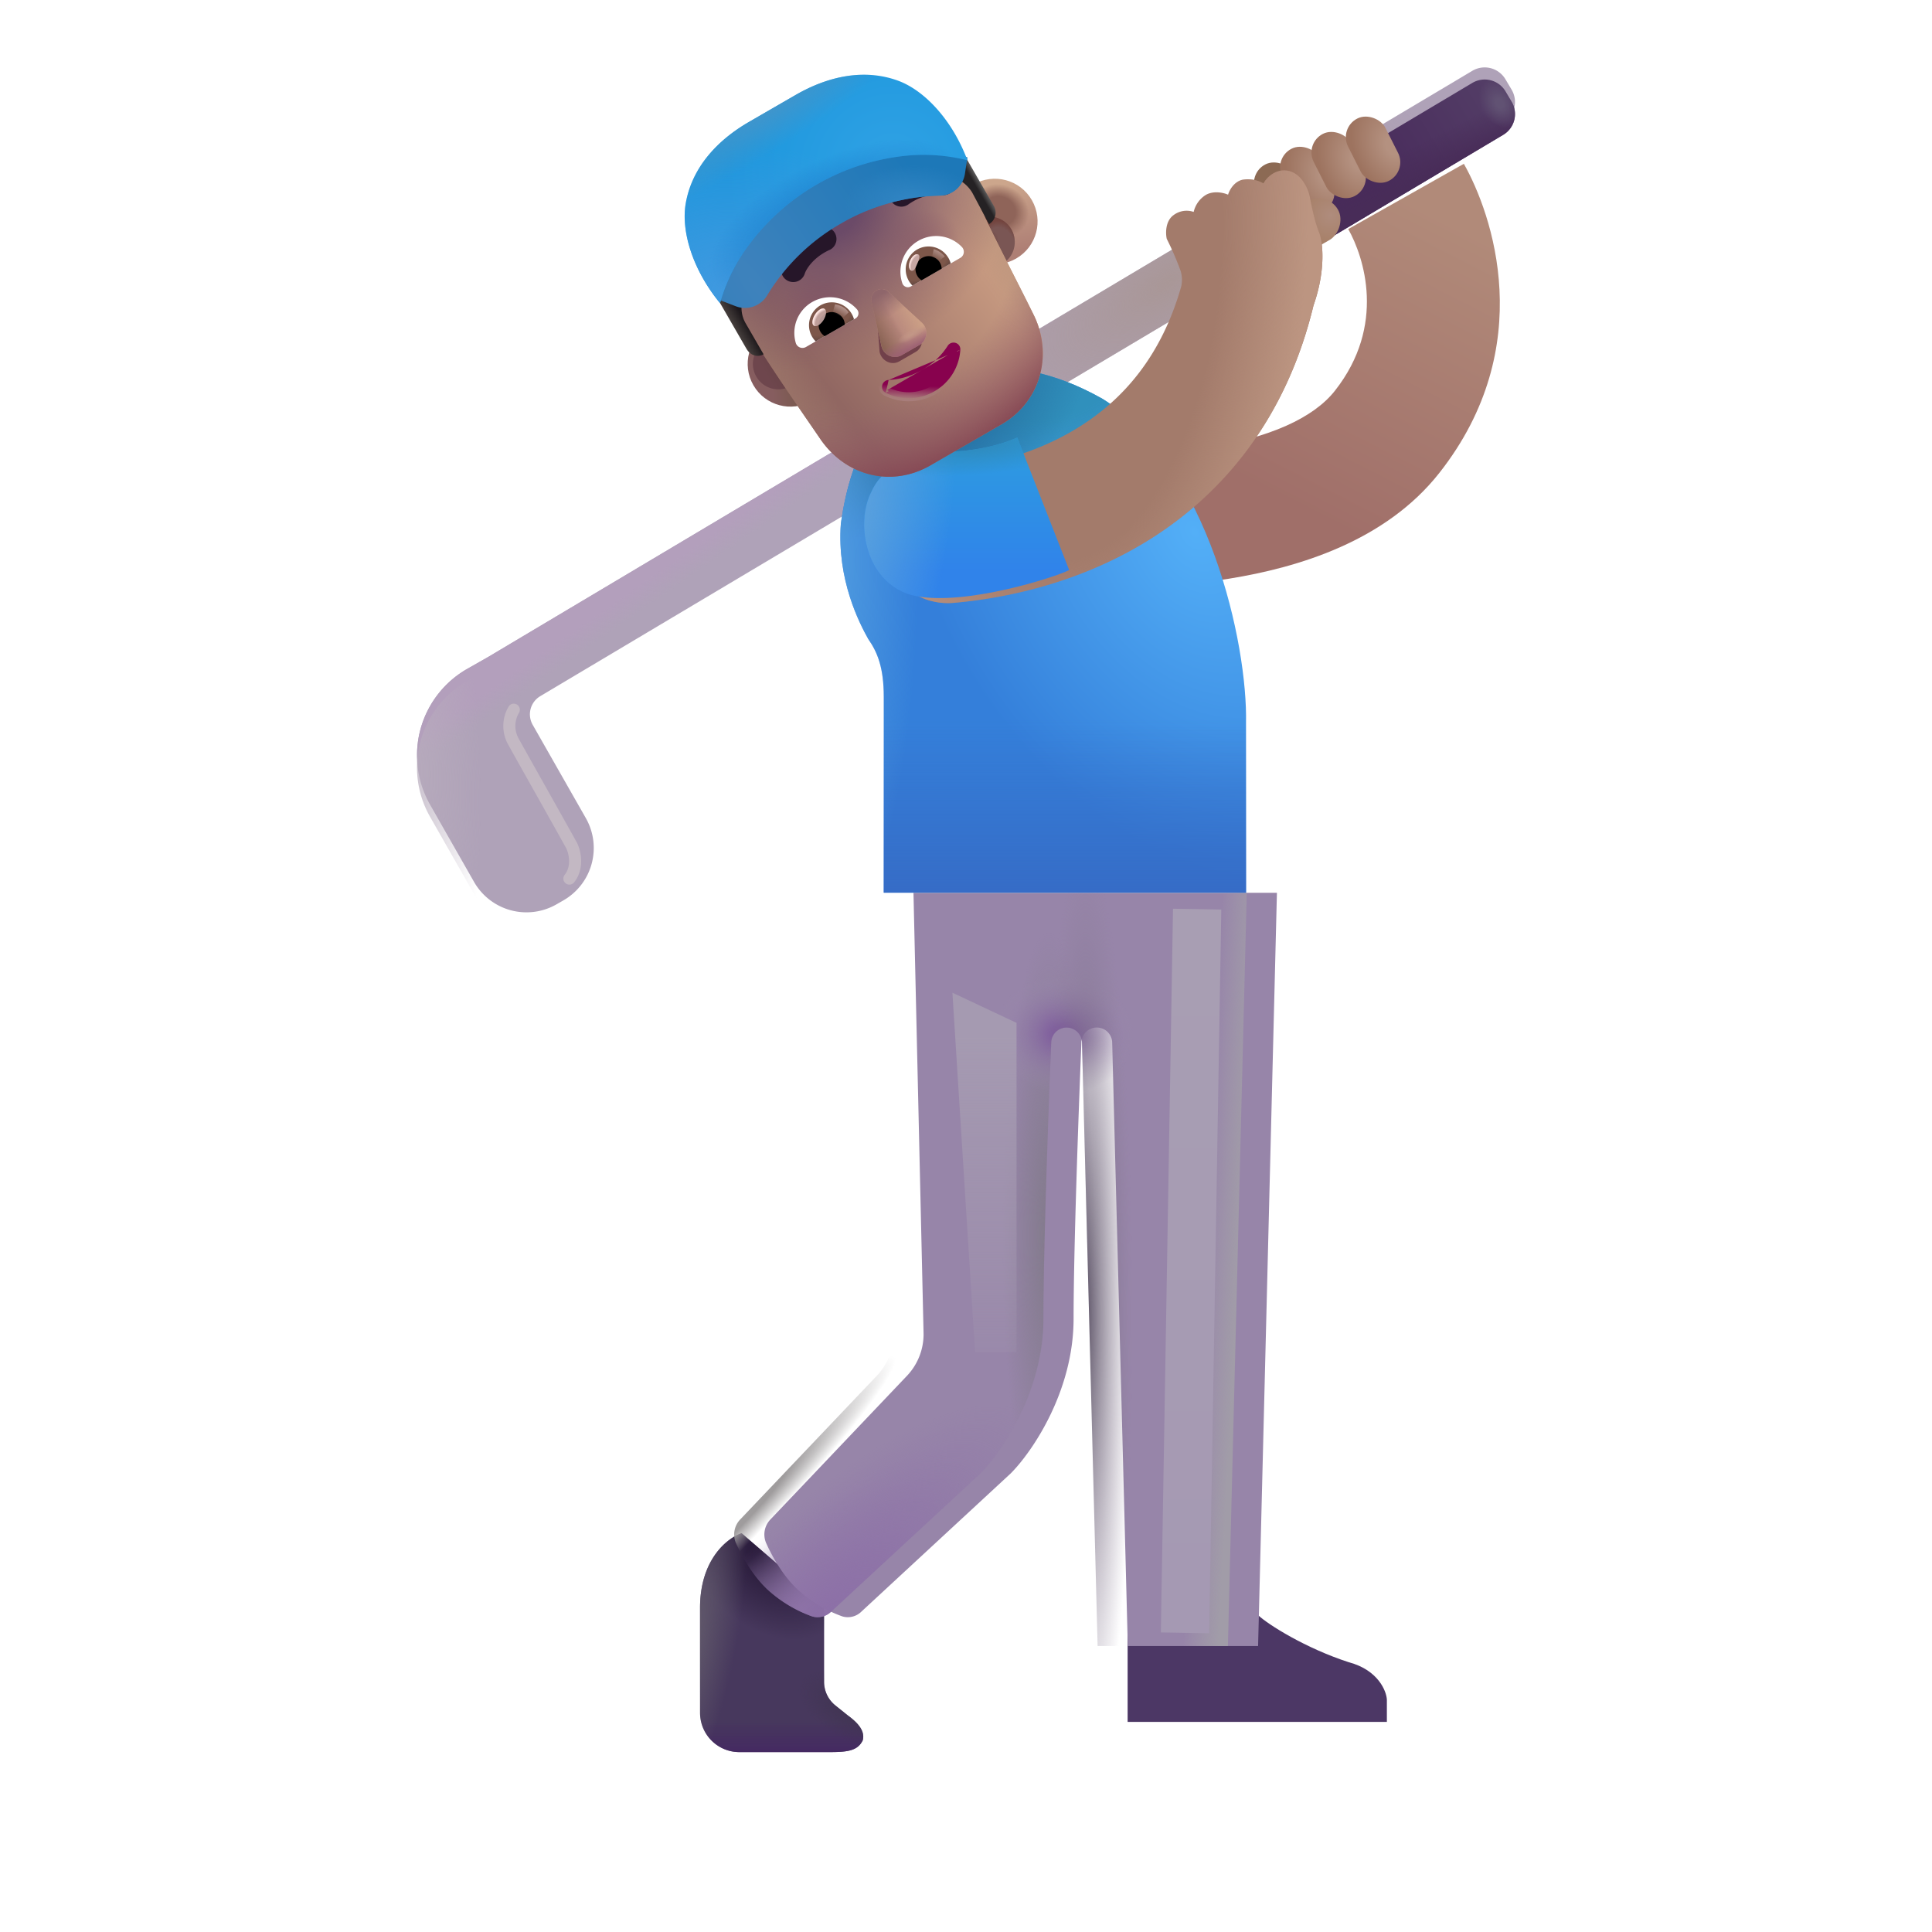 <svg xmlns="http://www.w3.org/2000/svg" fill="none" viewBox="0 0 32 32"><g filter="url(#svg-169a9272-8f52-4914-b9ec-95e286178973-a)"><path fill="url(#svg-e3176551-60eb-425f-95aa-9b1a2a30d597-b)" fill-rule="evenodd" d="M20.961 6.621c.852-1.082.481-2.213.22-2.677l1.915-1.081c.467.827 1.242 3.026-.406 5.12-.89 1.13-2.33 1.566-3.484 1.752-1.198.193-2.37.158-2.985.135l.084-2.199c.599.023 1.583.048 2.55-.108 1.012-.163 1.746-.484 2.106-.942" clip-rule="evenodd"/></g><g filter="url(#svg-488b9c2c-81b6-40b1-873c-5290f7ec0ecf-c)"><path fill="#AFA2B8" d="M8.948 11.731a.35.35 0 0 0-.125.474l.88 1.545a1 1 0 0 1-.373 1.364l-.115.066a1 1 0 0 1-1.364-.374l-.728-1.278a1.65 1.65 0 0 1 .617-2.25l.343-.195 16.303-9.71a.4.4 0 0 1 .549.14l.102.172a.4.4 0 0 1-.14.548z"/><path fill="url(#svg-a7dcba4b-35aa-4a87-a351-02ad0c862ff6-d)" d="M8.948 11.731a.35.35 0 0 0-.125.474l.88 1.545a1 1 0 0 1-.373 1.364l-.115.066a1 1 0 0 1-1.364-.374l-.728-1.278a1.65 1.65 0 0 1 .617-2.25l.343-.195 16.303-9.71a.4.4 0 0 1 .549.14l.102.172a.4.4 0 0 1-.14.548z"/><path fill="url(#svg-d94181ba-6aaf-4f09-be45-8833bbbb5e2f-e)" d="M8.948 11.731a.35.35 0 0 0-.125.474l.88 1.545a1 1 0 0 1-.373 1.364l-.115.066a1 1 0 0 1-1.364-.374l-.728-1.278a1.65 1.65 0 0 1 .617-2.25l.343-.195 16.303-9.71a.4.4 0 0 1 .549.14l.102.172a.4.4 0 0 1-.14.548z"/></g><path fill="url(#svg-5b53bb80-bbbd-4b2f-ae7f-c5299284051c-f)" d="M8.948 11.731a.35.35 0 0 0-.125.474l.88 1.545a1 1 0 0 1-.373 1.364l-.115.066a1 1 0 0 1-1.364-.374l-.728-1.278a1.65 1.65 0 0 1 .617-2.25l.343-.195 16.303-9.71a.4.4 0 0 1 .549.14l.102.172a.4.4 0 0 1-.14.548z"/><path fill="url(#svg-4a02344c-dcec-4246-bba7-974d91ec4465-g)" d="m21.765 4.099-.5-.866 3.122-1.86a.4.4 0 0 1 .548.14l.102.172a.4.4 0 0 1-.139.548z"/><path fill="url(#svg-e266d712-45fd-49bf-880b-6f94ff131a65-h)" d="m21.765 4.099-.5-.866 3.122-1.86a.4.4 0 0 1 .548.14l.102.172a.4.4 0 0 1-.139.548z"/><path fill="url(#svg-a9574483-c22c-4242-96a3-c71bcbac92fa-i)" d="m21.765 4.099-.5-.866 3.122-1.86a.4.4 0 0 1 .548.14l.102.172a.4.4 0 0 1-.139.548z"/><g filter="url(#svg-fbda8b5c-b735-40f3-8489-df08a5107446-j)"><path fill="#4C3765" d="M18.177 29.02v-1.769h2.16c.164.156.79.55 1.504.781.494.131.625.488.63.621v.367z"/></g><path fill="#47385D" d="M11.595 26.63c0-.806.458-1.159.688-1.235l1.367 1.18v1.283a.5.5 0 0 0 .187.39l.203.163c.128.094.297.238.25.414-.082.172-.25.195-.539.195h-1.506a.65.65 0 0 1-.65-.65z"/><path fill="url(#svg-823b23af-7ad4-4652-8123-59f304d2357c-k)" d="M11.595 26.63c0-.806.458-1.159.688-1.235l1.367 1.18v1.283a.5.5 0 0 0 .187.39l.203.163c.128.094.297.238.25.414-.082.172-.25.195-.539.195h-1.506a.65.65 0 0 1-.65-.65z"/><path fill="url(#svg-3aa6fd62-6bfa-40c9-b60a-898390b73b62-l)" d="M11.595 26.63c0-.806.458-1.159.688-1.235l1.367 1.18v1.283a.5.5 0 0 0 .187.39l.203.163c.128.094.297.238.25.414-.082.172-.25.195-.539.195h-1.506a.65.65 0 0 1-.65-.65z"/><path fill="url(#svg-df4ceb06-5744-4661-84d9-e5640f81a7af-m)" d="M11.595 26.63c0-.806.458-1.159.688-1.235l1.367 1.18v1.283a.5.5 0 0 0 .187.39l.203.163c.128.094.297.238.25.414-.082.172-.25.195-.539.195h-1.506a.65.65 0 0 1-.65-.65z"/><path fill="url(#svg-d9542f9d-3dea-46f7-a294-0d172660a612-n)" d="M11.595 26.63c0-.806.458-1.159.688-1.235l1.367 1.18v1.283a.5.5 0 0 0 .187.39l.203.163c.128.094.297.238.25.414-.082.172-.25.195-.539.195h-1.506a.65.65 0 0 1-.65-.65z"/><g filter="url(#svg-b53ca1ff-e86b-432e-a93a-651012769e1f-o)"><path fill="#9785A9" d="M14.522 22.788a1 1 0 0 0 .275-.711l-.167-7.29h6.02l-.312 12.476H18.18l-.259-10.002a.255.255 0 0 0-.509-.005c-.049 1.196-.13 3.455-.13 4.585 0 1.212-.693 2.213-1.04 2.562l-2.472 2.288a.32.32 0 0 1-.317.082 2.2 2.2 0 0 1-.718-.424c-.252-.225-.439-.553-.547-.795a.36.36 0 0 1 .078-.393z"/></g><path fill="url(#svg-8515db41-948b-4356-85b6-c618d8dd438a-p)" d="M14.522 22.788a1 1 0 0 0 .275-.711l-.167-7.29h6.02l-.312 12.476H18.18l-.259-10.002a.255.255 0 0 0-.509-.005c-.049 1.196-.13 3.455-.13 4.585 0 1.212-.693 2.213-1.04 2.562l-2.472 2.288a.32.32 0 0 1-.317.082 2.2 2.2 0 0 1-.718-.424c-.252-.225-.439-.553-.547-.795a.36.36 0 0 1 .078-.393z"/><path fill="url(#svg-1e979cb2-d4b1-4b3f-8176-b83ed8851884-q)" d="M14.522 22.788a1 1 0 0 0 .275-.711l-.167-7.29h6.02l-.312 12.476H18.18l-.259-10.002a.255.255 0 0 0-.509-.005c-.049 1.196-.13 3.455-.13 4.585 0 1.212-.693 2.213-1.04 2.562l-2.472 2.288a.32.32 0 0 1-.317.082 2.2 2.2 0 0 1-.718-.424c-.252-.225-.439-.553-.547-.795a.36.36 0 0 1 .078-.393z"/><path fill="url(#svg-a72f3ae9-9707-49a0-bcda-cdd5eed33ebf-r)" d="M14.522 22.788a1 1 0 0 0 .275-.711l-.167-7.29h6.02l-.312 12.476H18.18l-.259-10.002a.255.255 0 0 0-.509-.005c-.049 1.196-.13 3.455-.13 4.585 0 1.212-.693 2.213-1.04 2.562l-2.472 2.288a.32.32 0 0 1-.317.082 2.2 2.2 0 0 1-.718-.424c-.252-.225-.439-.553-.547-.795a.36.36 0 0 1 .078-.393z"/><path fill="url(#svg-366c95b1-0f0b-488e-8a6c-f942ae3485e1-s)" d="M14.522 22.788a1 1 0 0 0 .275-.711l-.167-7.29h6.02l-.312 12.476H18.18l-.259-10.002a.255.255 0 0 0-.509-.005c-.049 1.196-.13 3.455-.13 4.585 0 1.212-.693 2.213-1.04 2.562l-2.472 2.288a.32.32 0 0 1-.317.082 2.2 2.2 0 0 1-.718-.424c-.252-.225-.439-.553-.547-.795a.36.36 0 0 1 .078-.393z"/><path fill="url(#svg-4dc4e650-c94b-46ae-b41d-0f53d63a87e2-t)" d="M14.522 22.788a1 1 0 0 0 .275-.711l-.167-7.29h6.02l-.312 12.476H18.18l-.259-10.002a.255.255 0 0 0-.509-.005c-.049 1.196-.13 3.455-.13 4.585 0 1.212-.693 2.213-1.04 2.562l-2.472 2.288a.32.32 0 0 1-.317.082 2.2 2.2 0 0 1-.718-.424c-.252-.225-.439-.553-.547-.795a.36.36 0 0 1 .078-.393z"/><path fill="url(#svg-ee098e67-3760-4e5b-a0f4-97d9b14fabd7-u)" d="M14.522 22.788a1 1 0 0 0 .275-.711l-.167-7.29h6.02l-.312 12.476H18.18l-.259-10.002a.255.255 0 0 0-.509-.005c-.049 1.196-.13 3.455-.13 4.585 0 1.212-.693 2.213-1.04 2.562l-2.472 2.288a.32.32 0 0 1-.317.082 2.2 2.2 0 0 1-.718-.424c-.252-.225-.439-.553-.547-.795a.36.36 0 0 1 .078-.393z"/><path fill="url(#svg-1b2e0a8f-e797-4919-95fb-335ed3df3e4e-v)" d="M14.522 22.788a1 1 0 0 0 .275-.711l-.167-7.29h6.02l-.312 12.476H18.18l-.259-10.002a.255.255 0 0 0-.509-.005c-.049 1.196-.13 3.455-.13 4.585 0 1.212-.693 2.213-1.04 2.562l-2.472 2.288a.32.32 0 0 1-.317.082 2.2 2.2 0 0 1-.718-.424c-.252-.225-.439-.553-.547-.795a.36.36 0 0 1 .078-.393z"/><path fill="url(#svg-17939204-d276-434d-9321-7286c8bf3fba-w)" d="M13.927 8.677c.176-1.285.703-1.862 1-2.07.51-.358 1.664-.946 3.336 0 1.758 1.093 2.404 4.057 2.375 5.374v2.805h-6v-3.242c0-.488-.105-.742-.258-.961-.144-.258-.52-.98-.453-1.906"/><path fill="url(#svg-40655b82-cb76-412e-8217-dda96fe2546a-x)" d="M13.927 8.677c.176-1.285.703-1.862 1-2.07.51-.358 1.664-.946 3.336 0 1.758 1.093 2.404 4.057 2.375 5.374v2.805h-6v-3.242c0-.488-.105-.742-.258-.961-.144-.258-.52-.98-.453-1.906"/><path fill="url(#svg-2c837dbc-9076-4f73-9073-f485ccd4555d-y)" d="M13.927 8.677c.176-1.285.703-1.862 1-2.07.51-.358 1.664-.946 3.336 0 1.758 1.093 2.404 4.057 2.375 5.374v2.805h-6v-3.242c0-.488-.105-.742-.258-.961-.144-.258-.52-.98-.453-1.906"/><path fill="url(#svg-c866e0fe-de20-4431-a40e-419a814756af-z)" d="M13.927 8.677c.176-1.285.703-1.862 1-2.07.51-.358 1.664-.946 3.336 0 1.758 1.093 2.404 4.057 2.375 5.374v2.805h-6v-3.242c0-.488-.105-.742-.258-.961-.144-.258-.52-.98-.453-1.906"/><path fill="url(#svg-6e5b991a-8567-4f7d-9f2e-bdf09ee73924-A)" d="M13.927 8.677c.176-1.285.703-1.862 1-2.07.51-.358 1.664-.946 3.336 0 1.758 1.093 2.404 4.057 2.375 5.374v2.805h-6v-3.242c0-.488-.105-.742-.258-.961-.144-.258-.52-.98-.453-1.906"/><rect width=".692" height="1.157" x="20.651" y="2.879" fill="#8C6A54" rx=".346" transform="rotate(-26.783 20.65 2.88)"/><rect width=".692" height="1.157" x="21.084" y="2.619" fill="url(#svg-6e3bb502-e14d-48df-b53f-0787b829df4b-B)" rx=".346" transform="rotate(-26.783 21.084 2.62)"/><rect width=".692" height="1.157" x="21.603" y="2.373" fill="url(#svg-3cc2b0a8-c400-44f3-b5f7-04df3763b190-C)" rx=".346" transform="rotate(-26.783 21.603 2.373)"/><rect width=".692" height="1.157" x="22.173" y="2.119" fill="url(#svg-5e0ccbf7-d0a9-4767-9056-a116263a80c0-D)" rx=".346" transform="rotate(-26.783 22.173 2.12)"/><rect width=".737" height="1.252" x="21.976" y="3.151" fill="url(#svg-f2b895b3-e056-413b-9c41-a913a947d3d1-E)" rx=".369" transform="rotate(60 21.976 3.15)"/><g filter="url(#svg-e57a6d58-18b3-4c1c-aa9b-a3b265347d52-F)"><path fill="#A37B6B" d="M19.317 4.833a.5.5 0 0 0-.015-.254 5 5 0 0 0-.227-.523c-.02-.089-.025-.291.11-.391a.36.36 0 0 1 .336-.055.45.45 0 0 1 .207-.285c.134-.072.298-.03.363 0 .018-.066.09-.208.23-.246a.52.52 0 0 1 .356.059c.04-.076.169-.225.36-.215.238.012.374.262.41.449.035.188.093.434.152.578.058.145.117.606-.09 1.2h-.001c-.454 1.884-1.492 3.102-2.664 3.853-1.184.758-2.454 1.008-3.297 1.082a1.1 1.1 0 0 1-.193-2.192c.636-.056 1.522-.243 2.304-.743.683-.437 1.327-1.136 1.66-2.317"/><path fill="url(#svg-a621cbb5-9aea-49f7-aa91-891836bed739-G)" d="M19.317 4.833a.5.5 0 0 0-.015-.254 5 5 0 0 0-.227-.523c-.02-.089-.025-.291.11-.391a.36.36 0 0 1 .336-.055.45.45 0 0 1 .207-.285c.134-.072.298-.03.363 0 .018-.066.09-.208.23-.246a.52.52 0 0 1 .356.059c.04-.076.169-.225.36-.215.238.012.374.262.41.449.035.188.093.434.152.578.058.145.117.606-.09 1.2h-.001c-.454 1.884-1.492 3.102-2.664 3.853-1.184.758-2.454 1.008-3.297 1.082a1.1 1.1 0 0 1-.193-2.192c.636-.056 1.522-.243 2.304-.743.683-.437 1.327-1.136 1.66-2.317"/></g><g filter="url(#svg-a43dd887-0369-46aa-9bb7-8a29789a51d2-H)"><path fill="url(#svg-bd87ef5c-3601-4da3-8ccf-8e4eb2a36e61-I)" d="M16.001 7.712c.328-.031.652-.125.848-.215l.86 2.195c-.235.121-1.716.594-2.54.43s-1.02-1.195-.73-1.738c.273-.61 1.118-.63 1.562-.672"/><path fill="url(#svg-436ab63d-630a-4026-b26b-f1dbc443961d-J)" d="M16.001 7.712c.328-.031.652-.125.848-.215l.86 2.195c-.235.121-1.716.594-2.54.43s-1.02-1.195-.73-1.738c.273-.61 1.118-.63 1.562-.672"/><path fill="url(#svg-182b9b54-abb6-48ef-8069-0223e350f074-K)" d="M16.001 7.712c.328-.031.652-.125.848-.215l.86 2.195c-.235.121-1.716.594-2.54.43s-1.02-1.195-.73-1.738c.273-.61 1.118-.63 1.562-.672"/></g><g filter="url(#svg-c19e3603-5092-4c62-956e-0b468f82f0ce-L)"><path stroke="#C3B8C3" stroke-linecap="round" stroke-width=".2" d="M8.51 11.755a.53.53 0 0 0 0 .539c.13.237.718 1.277.96 1.715.05.103.111.355-.039.543"/></g><g filter="url(#svg-55c119b9-0a6a-4583-82ea-c2dbbf5b64c2-M)"><path stroke="url(#svg-d650507c-42fa-420b-a7c2-6ad30e6e328c-N)" stroke-linecap="square" stroke-width=".8" d="m19.822 15.458-.188 11.187"/></g><g filter="url(#svg-a4c64458-537e-4670-bee3-fd4b2f1747bd-O)"><path fill="url(#svg-5e7b6a02-86c0-42bc-9f1a-ad1154447fbc-P)" d="m16.15 22.396-.375-5.954 1.062.5v5.453z"/></g><g filter="url(#svg-4526135d-1e77-4998-ac63-b6625902424c-Q)"><circle cx="12.892" cy="6.027" r=".708" fill="url(#svg-edcc2da9-dbd1-470f-986f-d6d712bdc325-R)" transform="rotate(-30 12.892 6.027)"/></g><g filter="url(#svg-da5066cb-24a4-4cd0-89bd-67c8d52e80c3-S)"><circle cx="12.892" cy="6.027" r=".422" fill="url(#svg-be56beda-3b81-4aac-abee-d961b17a1c34-T)" transform="rotate(-30 12.892 6.027)"/></g><g filter="url(#svg-08153351-0696-46a6-936e-a342f519f3ab-U)" transform="rotate(-30 16.386 4.01)"><circle cx="16.386" cy="4.01" r=".708" fill="url(#svg-d0834ef1-ce75-4c06-ac82-5462461faf05-V)"/><circle cx="16.386" cy="4.01" r=".708" fill="url(#svg-ca46eeee-e177-47a4-b888-bfc965f91490-W)"/></g><g filter="url(#svg-627fb794-c10a-4c05-8582-69afdc254fbe-X)" transform="rotate(-30 16.386 4.01)"><circle cx="16.386" cy="4.01" r=".422" fill="#7A5654"/><circle cx="16.386" cy="4.01" r=".422" fill="url(#svg-e46e08a6-43c7-42ae-916c-47850112cdde-Y)"/><circle cx="16.386" cy="4.01" r=".422" fill="url(#svg-def3bd63-9e07-4d9e-85b1-e8f4c0d82d79-Z)"/></g><path fill="url(#svg-073cfac5-c6b1-4684-8033-1e90a82a9eee-aa)" d="M12.293 5.3c-.056-.098-.127-.264-.082-.368l-.071-.171c.053-.136.177-.111.109-.229l-.181-.313a.22.22 0 0 1 .045-.287 7 7 0 0 1 1.347-.987 7 7 0 0 1 1.528-.673.24.24 0 0 1 .271.104l.181.314c.068.117.195.2.319.234.259.022.288.1.361.261.313.696.678 1.373 1.014 2.058.317.684.067 1.432-.542 1.783l-1.179.681c-.629.363-1.382.194-1.816-.422-.434-.635-.919-1.318-1.304-1.986"/><path fill="url(#svg-3e29efa2-09ca-4592-b4cd-97af6ae1553e-ab)" d="M12.293 5.3c-.056-.098-.127-.264-.082-.368l-.071-.171c.053-.136.177-.111.109-.229l-.181-.313a.22.22 0 0 1 .045-.287 7 7 0 0 1 1.347-.987 7 7 0 0 1 1.528-.673.24.24 0 0 1 .271.104l.181.314c.068.117.195.2.319.234.259.022.288.1.361.261.313.696.678 1.373 1.014 2.058.317.684.067 1.432-.542 1.783l-1.179.681c-.629.363-1.382.194-1.816-.422-.434-.635-.919-1.318-1.304-1.986"/><path fill="url(#svg-b3a66707-0d56-4281-86f0-24c729000220-ac)" d="M12.293 5.3c-.056-.098-.127-.264-.082-.368l-.071-.171c.053-.136.177-.111.109-.229l-.181-.313a.22.22 0 0 1 .045-.287 7 7 0 0 1 1.347-.987 7 7 0 0 1 1.528-.673.24.24 0 0 1 .271.104l.181.314c.068.117.195.2.319.234.259.022.288.1.361.261.313.696.678 1.373 1.014 2.058.317.684.067 1.432-.542 1.783l-1.179.681c-.629.363-1.382.194-1.816-.422-.434-.635-.919-1.318-1.304-1.986"/><path fill="url(#svg-0f4e9c23-80bb-4930-a145-39c4af0fa27a-ad)" d="M12.293 5.3c-.056-.098-.127-.264-.082-.368l-.071-.171c.053-.136.177-.111.109-.229l-.181-.313a.22.22 0 0 1 .045-.287 7 7 0 0 1 1.347-.987 7 7 0 0 1 1.528-.673.24.24 0 0 1 .271.104l.181.314c.068.117.195.2.319.234.259.022.288.1.361.261.313.696.678 1.373 1.014 2.058.317.684.067 1.432-.542 1.783l-1.179.681c-.629.363-1.382.194-1.816-.422-.434-.635-.919-1.318-1.304-1.986"/><path fill="url(#svg-b5677d2a-90ee-4b05-a2b8-07c853a274b9-ae)" d="M12.293 5.3c-.056-.098-.127-.264-.082-.368l-.071-.171c.053-.136.177-.111.109-.229l-.181-.313a.22.22 0 0 1 .045-.287 7 7 0 0 1 1.347-.987 7 7 0 0 1 1.528-.673.24.24 0 0 1 .271.104l.181.314c.068.117.195.2.319.234.259.022.288.1.361.261.313.696.678 1.373 1.014 2.058.317.684.067 1.432-.542 1.783l-1.179.681c-.629.363-1.382.194-1.816-.422-.434-.635-.919-1.318-1.304-1.986"/><path fill="url(#svg-1029dc7c-c981-466c-a763-44448d4408b3-af)" d="M12.293 5.3c-.056-.098-.127-.264-.082-.368l-.071-.171c.053-.136.177-.111.109-.229l-.181-.313a.22.22 0 0 1 .045-.287 7 7 0 0 1 1.347-.987 7 7 0 0 1 1.528-.673.24.24 0 0 1 .271.104l.181.314c.068.117.195.2.319.234.259.022.288.1.361.261.313.696.678 1.373 1.014 2.058.317.684.067 1.432-.542 1.783l-1.179.681c-.629.363-1.382.194-1.816-.422-.434-.635-.919-1.318-1.304-1.986"/><path fill="url(#svg-8f64d513-6b73-4c7e-a2f9-b6270ebbe9e5-ag)" d="M12.293 5.3c-.056-.098-.127-.264-.082-.368l-.071-.171c.053-.136.177-.111.109-.229l-.181-.313a.22.22 0 0 1 .045-.287 7 7 0 0 1 1.347-.987 7 7 0 0 1 1.528-.673.24.24 0 0 1 .271.104l.181.314c.068.117.195.2.319.234.259.022.288.1.361.261.313.696.678 1.373 1.014 2.058.317.684.067 1.432-.542 1.783l-1.179.681c-.629.363-1.382.194-1.816-.422-.434-.635-.919-1.318-1.304-1.986"/><g filter="url(#svg-29df401f-c4bf-41b7-a49a-3ace374e65e9-ah)"><path fill="#71404A" d="m14.509 5.034.06.798c.036.15.2.227.327.153l.27-.156c.127-.073.142-.255.031-.36l-.543-.519c-.12-.115-.184-.078-.145.084"/></g><g filter="url(#svg-808aeb08-2f3a-4025-882f-b65be1d599d4-ai)"><path fill="#B7877D" d="m14.435 4.997.165.736a.23.23 0 0 0 .34.147l.289-.167a.23.23 0 0 0 .042-.367l-.555-.511c-.122-.115-.317-.002-.28.162"/><path fill="url(#svg-5e88a4ca-9cd0-4e9e-9204-c5c08aa31404-aj)" d="m14.435 4.997.165.736a.23.23 0 0 0 .34.147l.289-.167a.23.23 0 0 0 .042-.367l-.555-.511c-.122-.115-.317-.002-.28.162"/><path fill="url(#svg-12d91dfa-426c-4f49-825d-9dc453ac2c54-ak)" d="m14.435 4.997.165.736a.23.23 0 0 0 .34.147l.289-.167a.23.23 0 0 0 .042-.367l-.555-.511c-.122-.115-.317-.002-.28.162"/><path fill="url(#svg-13da6019-e108-46c3-a83c-ba7a94691d1d-al)" d="m14.435 4.997.165.736a.23.23 0 0 0 .34.147l.289-.167a.23.23 0 0 0 .042-.367l-.555-.511c-.122-.115-.317-.002-.28.162"/><path fill="url(#svg-a751c31f-de4b-4e45-8a3a-5b22998bb0ad-am)" d="m14.435 4.997.165.736a.23.23 0 0 0 .34.147l.289-.167a.23.23 0 0 0 .042-.367l-.555-.511c-.122-.115-.317-.002-.28.162"/><path fill="url(#svg-d43ecde7-4e6e-4154-94ea-6bb252123ab9-an)" d="m14.435 4.997.165.736a.23.23 0 0 0 .34.147l.289-.167a.23.23 0 0 0 .042-.367l-.555-.511c-.122-.115-.317-.002-.28.162"/></g><path fill="#88024E" stroke="url(#svg-09bd9ea2-9e5d-4273-bb25-612774cb5682-ao)" stroke-width=".1" d="M14.72 6.293c.182-.008.375-.063.554-.167.182-.104.324-.243.422-.397a.115.115 0 0 1 .13-.05.11.11 0 0 1 .08.114m-1.187.5 1.137-.503m-1.137.503a.115.115 0 0 0-.107.089c-.01.044.005.099.059.125m.048-.214-.026.169m1.213-.669-.05-.003m.05.003-.05-.003m.05.003a.85.85 0 0 1-.427.687.85.85 0 0 1-.808.027m1.185-.717a.8.8 0 0 1-.402.647.8.8 0 0 1-.761.025m-.022.045.022-.045m-.022.045.022-.045"/><path fill="#fff" d="M15.21 3.989a.59.59 0 0 1 .721.101.116.116 0 0 1-.026.182l-.819.473a.098.098 0 0 1-.14-.052.59.59 0 0 1 .264-.704"/><path fill="url(#svg-991ad73e-488f-401c-97b7-fc232aca3a54-ap)" d="M15.192 4.132a.38.38 0 0 1 .555.232l-.634.366a.38.38 0 0 1 .078-.598"/><path fill="#000" d="M15.193 4.568a.216.216 0 0 1 .079-.296.216.216 0 0 1 .325.178l-.332.192a.2.2 0 0 1-.072-.074"/><g filter="url(#svg-7e2342a6-456d-484f-a635-ecce71659a1a-aq)"><path fill="#C7A7A3" d="M15.208 4.215c.041.018.014.084-.017.158-.032.074-.056.127-.098.109-.041-.018-.05-.092-.018-.166s.091-.119.133-.101"/><path fill="url(#svg-4ffe8d23-bdb4-49d8-835b-f25fe51dea7b-ar)" d="M15.208 4.215c.041.018.014.084-.017.158-.032.074-.056.127-.098.109-.041-.018-.05-.092-.018-.166s.091-.119.133-.101"/></g><g filter="url(#svg-63eabe06-3af8-4e5c-9515-344336cc0486-as)"><path fill="url(#svg-0b7af009-778c-4732-aaee-ce83f9b6e3fa-at)" d="M15.648 4.249a.36.36 0 0 0-.183-.122l-.035.16.091.06z"/></g><path fill="#fff" d="M13.453 5.002a.59.59 0 0 0-.273.676c.021.074.105.107.17.069l.82-.473a.098.098 0 0 0 .026-.148.594.594 0 0 0-.743-.124"/><path fill="url(#svg-4e280ed4-7f67-415e-9a9e-a1d409768e6a-au)" d="M13.588 5.058a.38.38 0 0 0-.077.597l.634-.366a.381.381 0 0 0-.557-.231"/><path fill="#000" d="M13.964 5.278a.216.216 0 0 0-.296-.08.216.216 0 0 0-.008.37l.332-.191a.2.2 0 0 0-.028-.1"/><g filter="url(#svg-4c40ed68-23a1-496b-b21d-169b622cfe70-av)"><path fill="url(#svg-62114437-a55b-4e1c-b48d-f67cd759c093-aw)" d="M14.055 5.175c-.062-.106-.189-.127-.224-.135l-.047.164.142.095z"/></g><g filter="url(#svg-60d78555-b130-4c7a-8048-949e6ddb40a3-ax)" transform="rotate(-57.914 13.57 5.255)"><ellipse cx="13.569" cy="5.255" fill="#C7A7A3" fill-opacity=".9" rx=".165" ry=".084"/><ellipse cx="13.569" cy="5.255" fill="url(#svg-8dc19950-1cbd-47f4-be25-38ec43b5fec2-ay)" rx=".165" ry=".084"/></g><g filter="url(#svg-3e7145e8-f71c-4f7d-a2ec-107ca9366d3d-az)"><path fill="#261629" fill-rule="evenodd" d="M14.795 3.786c.25-.177.48-.172.542-.158a.2.2 0 0 0 .088-.39c-.172-.04-.518-.022-.862.221a.2.2 0 0 0 .232.327" clip-rule="evenodd"/></g><g filter="url(#svg-4519191c-c0cf-4545-8e24-564b4d5aad6d-aA)"><path fill="#261629" fill-rule="evenodd" d="M13.488 4.54c-.279.129-.389.33-.408.391a.2.2 0 0 1-.383-.119c.053-.169.24-.46.624-.635a.2.2 0 1 1 .167.364" clip-rule="evenodd"/></g><path fill="url(#svg-11892561-41fc-44a4-a94f-c93009ec29e7-aB)" d="m12.359 5.769-.496-.86.439-.254a.8.8 0 0 1-.01.343.51.51 0 0 0 .06.36l.295.51c-.098.057-.224.021-.288-.1"/><path fill="url(#svg-0ce01e69-9e0c-494b-abe0-18058301b8ca-aC)" d="m16.456 3.403-.496-.86-.44.254a.8.8 0 0 0 .302.163c.13.032.237.154.282.232l.277.52a.22.22 0 0 0 .075-.309"/><g filter="url(#svg-0f35412a-e661-4e66-b2fa-de8e3f33750b-aD)"><path fill="url(#svg-f0cb9a41-4b0b-4e2d-9631-87505dde6444-aE)" d="M12.342 4.14a2.9 2.9 0 0 0-.416.882l.259.1a.43.43 0 0 0 .522-.18 3.4 3.4 0 0 1 1.221-1.189 3.4 3.4 0 0 1 1.641-.463.424.424 0 0 0 .413-.36l.042-.274a3 3 0 0 0-.97-.08 3.71 3.71 0 0 0-2.712 1.565"/><path fill="url(#svg-0aad0811-c276-48ed-9114-2b6beaaf30c7-aF)" d="M12.342 4.14a2.9 2.9 0 0 0-.416.882l.259.1a.43.43 0 0 0 .522-.18 3.4 3.4 0 0 1 1.221-1.189 3.4 3.4 0 0 1 1.641-.463.424.424 0 0 0 .413-.36l.042-.274a3 3 0 0 0-.97-.08 3.71 3.71 0 0 0-2.712 1.565"/></g><path fill="url(#svg-c4147c6a-8271-4478-adaa-82c78f98b65c-aG)" d="M13.182 1.571c.529-.305 1.126-.44 1.689-.236.432.157.896.637 1.153 1.32a3 3 0 0 0-.97-.08 3.71 3.71 0 0 0-2.712 1.566 2.9 2.9 0 0 0-.416.88c-.465-.568-.648-1.206-.567-1.659.105-.589.52-1.039 1.05-1.344z"/><path fill="url(#svg-6ef8cd49-a029-4ac6-9140-818c7e4b2b03-aH)" d="M13.182 1.571c.529-.305 1.126-.44 1.689-.236.432.157.896.637 1.153 1.32a3 3 0 0 0-.97-.08 3.71 3.71 0 0 0-2.712 1.566 2.9 2.9 0 0 0-.416.88c-.465-.568-.648-1.206-.567-1.659.105-.589.52-1.039 1.05-1.344z"/><path fill="url(#svg-49ee3db9-0825-4982-8f9b-e0b789ed924d-aI)" d="M13.182 1.571c.529-.305 1.126-.44 1.689-.236.432.157.896.637 1.153 1.32a3 3 0 0 0-.97-.08 3.71 3.71 0 0 0-2.712 1.566 2.9 2.9 0 0 0-.416.88c-.465-.568-.648-1.206-.567-1.659.105-.589.52-1.039 1.05-1.344z"/><path fill="url(#svg-c3f1bc16-f410-42cc-878f-6c0c2e6b22a3-aJ)" d="M13.182 1.571c.529-.305 1.126-.44 1.689-.236.432.157.896.637 1.153 1.32a3 3 0 0 0-.97-.08 3.71 3.71 0 0 0-2.712 1.566 2.9 2.9 0 0 0-.416.88c-.465-.568-.648-1.206-.567-1.659.105-.589.52-1.039 1.05-1.344z"/><defs><radialGradient id="svg-a7dcba4b-35aa-4a87-a351-02ad0c862ff6-d" cx="0" cy="0" r="1" gradientTransform="rotate(146.915 8.954 5.306)scale(4.923 2.049)" gradientUnits="userSpaceOnUse"><stop stop-color="#A99797"/><stop offset="1" stop-color="#A99797" stop-opacity="0"/></radialGradient><radialGradient id="svg-5b53bb80-bbbd-4b2f-ae7f-c5299284051c-f" cx="0" cy="0" r="1" gradientTransform="matrix(1.438 -.062 .236 5.434 6.51 12.458)" gradientUnits="userSpaceOnUse"><stop stop-color="#B8ACBD"/><stop offset="1" stop-color="#B8ACBD" stop-opacity="0"/></radialGradient><radialGradient id="svg-a9574483-c22c-4242-96a3-c71bcbac92fa-i" cx="0" cy="0" r="1" gradientTransform="matrix(-.273 .16 -.218 -.372 24.841 1.712)" gradientUnits="userSpaceOnUse"><stop offset=".181" stop-color="#615273"/><stop offset="1" stop-color="#615273" stop-opacity="0"/></radialGradient><radialGradient id="svg-3aa6fd62-6bfa-40c9-b60a-898390b73b62-l" cx="0" cy="0" r="1" gradientTransform="rotate(-151.821 10.62 12.385)scale(.993 .521)" gradientUnits="userSpaceOnUse"><stop stop-color="#403451"/><stop offset="1" stop-color="#403451" stop-opacity="0"/></radialGradient><radialGradient id="svg-df4ceb06-5744-4661-84d9-e5640f81a7af-m" cx="0" cy="0" r="1" gradientTransform="matrix(-.766 .852 -1.158 -1.042 12.743 25.81)" gradientUnits="userSpaceOnUse"><stop offset=".115" stop-color="#271938"/><stop offset="1" stop-color="#271938" stop-opacity="0"/></radialGradient><radialGradient id="svg-d9542f9d-3dea-46f7-a294-0d172660a612-n" cx="0" cy="0" r="1" gradientTransform="matrix(.812 .156 -.586 3.047 11.368 27.208)" gradientUnits="userSpaceOnUse"><stop stop-color="#655E6D"/><stop offset="1" stop-color="#655E6D" stop-opacity="0"/></radialGradient><radialGradient id="svg-1e979cb2-d4b1-4b3f-8176-b83ed8851884-q" cx="0" cy="0" r="1" gradientTransform="rotate(-42.955 40.603 -3.346)scale(3.715 1.192)" gradientUnits="userSpaceOnUse"><stop stop-color="#937DA8"/><stop offset="1" stop-color="#937DA8" stop-opacity="0"/></radialGradient><radialGradient id="svg-a72f3ae9-9707-49a0-bcda-cdd5eed33ebf-r" cx="0" cy="0" r="1" gradientTransform="matrix(2.547 -2.641 .289 .279 12.275 25.114)" gradientUnits="userSpaceOnUse"><stop offset=".285" stop-color="#9F9C9D"/><stop offset="1" stop-color="#9F9C9D" stop-opacity="0"/></radialGradient><radialGradient id="svg-366c95b1-0f0b-488e-8a6c-f942ae3485e1-s" cx="0" cy="0" r="1" gradientTransform="matrix(-.766 0 0 -5.021 17.369 20.458)" gradientUnits="userSpaceOnUse"><stop offset=".001" stop-color="#827A8B"/><stop offset="1" stop-color="#827A8B" stop-opacity="0"/></radialGradient><radialGradient id="svg-4dc4e650-c94b-46ae-b41d-0f53d63a87e2-t" cx="0" cy="0" r="1" gradientTransform="matrix(.047 -.984 1.152 .055 17.619 17.13)" gradientUnits="userSpaceOnUse"><stop offset=".154" stop-color="#7F5D9D"/><stop offset="1" stop-color="#9C8CAD" stop-opacity="0"/></radialGradient><radialGradient id="svg-ee098e67-3760-4e5b-a0f4-97d9b14fabd7-u" cx="0" cy="0" r="1" gradientTransform="matrix(.781 0 0 7.682 17.978 21.817)" gradientUnits="userSpaceOnUse"><stop stop-color="#5D5467"/><stop offset="1" stop-color="#8C7E97" stop-opacity="0"/></radialGradient><radialGradient id="svg-1b2e0a8f-e797-4919-95fb-335ed3df3e4e-v" cx="0" cy="0" r="1" gradientTransform="matrix(3.406 -3.344 1.208 1.231 13.666 26.833)" gradientUnits="userSpaceOnUse"><stop stop-color="#8C6FA7"/><stop offset="1" stop-color="#8C6FA7" stop-opacity="0"/></radialGradient><radialGradient id="svg-17939204-d276-434d-9321-7286c8bf3fba-w" cx="0" cy="0" r="1" gradientTransform="rotate(150.356 8.73 7.02)scale(4.423 6.159)" gradientUnits="userSpaceOnUse"><stop stop-color="#53AFF7"/><stop offset="1" stop-color="#347FDA"/></radialGradient><radialGradient id="svg-40655b82-cb76-412e-8217-dda96fe2546a-x" cx="0" cy="0" r="1" gradientTransform="matrix(.574 2.738 -4.627 .97 17.28 6.095)" gradientUnits="userSpaceOnUse"><stop offset=".306" stop-color="#3090BC"/><stop offset="1" stop-color="#3090BC" stop-opacity="0"/></radialGradient><radialGradient id="svg-c866e0fe-de20-4431-a40e-419a814756af-z" cx="0" cy="0" r="1" gradientTransform="rotate(61.232 1.898 16.32)scale(1.818 2.967)" gradientUnits="userSpaceOnUse"><stop offset=".285" stop-color="#246C9D"/><stop offset="1" stop-color="#246C9D" stop-opacity="0"/></radialGradient><radialGradient id="svg-6e5b991a-8567-4f7d-9f2e-bdf09ee73924-A" cx="0" cy="0" r="1" gradientTransform="matrix(1.719 -.016 .059 6.469 13.478 9.208)" gradientUnits="userSpaceOnUse"><stop stop-color="#56A2E0"/><stop offset="1" stop-color="#56A2E0" stop-opacity="0"/></radialGradient><radialGradient id="svg-6e3bb502-e14d-48df-b53f-0787b829df4b-B" cx="0" cy="0" r="1" gradientTransform="matrix(-.646 .005 -.006 -.858 21.76 3.288)" gradientUnits="userSpaceOnUse"><stop offset=".183" stop-color="#B49180"/><stop offset="1" stop-color="#9D735F"/></radialGradient><radialGradient id="svg-3cc2b0a8-c400-44f3-b5f7-04df3763b190-C" cx="0" cy="0" r="1" gradientTransform="matrix(-.646 .005 -.006 -.858 22.28 3.042)" gradientUnits="userSpaceOnUse"><stop offset=".183" stop-color="#B49180"/><stop offset="1" stop-color="#9D735F"/></radialGradient><radialGradient id="svg-5e0ccbf7-d0a9-4767-9056-a116263a80c0-D" cx="0" cy="0" r="1" gradientTransform="matrix(-.646 .005 -.006 -.858 22.849 2.788)" gradientUnits="userSpaceOnUse"><stop offset=".183" stop-color="#B49180"/><stop offset="1" stop-color="#9D735F"/></radialGradient><radialGradient id="svg-f2b895b3-e056-413b-9c41-a913a947d3d1-E" cx="0" cy="0" r="1" gradientTransform="rotate(92.97 9.617 12.27)scale(.474 .468)" gradientUnits="userSpaceOnUse"><stop stop-color="#AF8C7D"/><stop offset="1" stop-color="#A78068"/></radialGradient><radialGradient id="svg-a621cbb5-9aea-49f7-aa91-891836bed739-G" cx="0" cy="0" r="1" gradientTransform="matrix(3.804 .301 -.624 7.886 17.576 4.442)" gradientUnits="userSpaceOnUse"><stop offset=".629" stop-color="#BC9581" stop-opacity="0"/><stop offset="1" stop-color="#BC9581"/></radialGradient><radialGradient id="svg-436ab63d-630a-4026-b26b-f1dbc443961d-J" cx="0" cy="0" r="1" gradientTransform="matrix(1.719 .212 -.562 4.548 14.04 8.614)" gradientUnits="userSpaceOnUse"><stop offset=".204" stop-color="#579FDE"/><stop offset="1" stop-color="#579FDE" stop-opacity="0"/></radialGradient><radialGradient id="svg-182b9b54-abb6-48ef-8069-0223e350f074-K" cx="0" cy="0" r="1" gradientTransform="matrix(.047 .516 -1.988 .181 16.181 7.599)" gradientUnits="userSpaceOnUse"><stop stop-color="#2F89B9"/><stop offset="1" stop-color="#2F89B9" stop-opacity="0"/></radialGradient><radialGradient id="svg-edcc2da9-dbd1-470f-986f-d6d712bdc325-R" cx="0" cy="0" r="1" gradientTransform="matrix(.744 0 0 1.302 12.184 6.027)" gradientUnits="userSpaceOnUse"><stop offset=".351" stop-color="#865D5F"/><stop offset="1" stop-color="#76594A"/></radialGradient><radialGradient id="svg-ca46eeee-e177-47a4-b888-bfc965f91490-W" cx="0" cy="0" r="1" gradientTransform="rotate(-36.06 14.259 -23.464)scale(.434 .495)" gradientUnits="userSpaceOnUse"><stop offset=".543" stop-color="#8F6459"/><stop offset="1" stop-color="#8F6459" stop-opacity="0"/></radialGradient><radialGradient id="svg-e46e08a6-43c7-42ae-916c-47850112cdde-Y" cx="0" cy="0" r="1" gradientTransform="matrix(.348 -.641 .375 .204 16.369 4.358)" gradientUnits="userSpaceOnUse"><stop offset=".755" stop-color="#73443E" stop-opacity="0"/><stop offset=".916" stop-color="#73443E"/></radialGradient><radialGradient id="svg-def3bd63-9e07-4d9e-85b1-e8f4c0d82d79-Z" cx="0" cy="0" r="1" gradientTransform="matrix(.11 .109 -.14 .142 16.386 4.01)" gradientUnits="userSpaceOnUse"><stop stop-color="#6C443E"/><stop offset="1" stop-color="#6C443E" stop-opacity="0"/></radialGradient><radialGradient id="svg-3e29efa2-09ca-4592-b4cd-97af6ae1553e-ab" cx="0" cy="0" r="1" gradientTransform="matrix(-.277 -.48 .588 -.34 15.232 4.053)" gradientUnits="userSpaceOnUse"><stop stop-color="#AB7773"/><stop offset="1" stop-color="#AB7773" stop-opacity="0"/></radialGradient><radialGradient id="svg-b3a66707-0d56-4281-86f0-24c729000220-ac" cx="0" cy="0" r="1" gradientTransform="rotate(-120 8.26 -1.392)scale(.583 .722)" gradientUnits="userSpaceOnUse"><stop stop-color="#8F5D65"/><stop offset="1" stop-color="#8F5D65" stop-opacity="0"/></radialGradient><radialGradient id="svg-1029dc7c-c981-466c-a763-44448d4408b3-af" cx="0" cy="0" r="1" gradientTransform="rotate(60 3.257 14.6)scale(3.532 4.359)" gradientUnits="userSpaceOnUse"><stop offset=".608" stop-color="#95616D" stop-opacity="0"/><stop offset="1" stop-color="#844552"/></radialGradient><radialGradient id="svg-8f64d513-6b73-4c7e-a2f9-b6270ebbe9e5-ag" cx="0" cy="0" r="1" gradientTransform="matrix(1.231 2.133 -2.644 1.526 13.81 3.545)" gradientUnits="userSpaceOnUse"><stop offset=".134" stop-color="#6B4A68"/><stop offset="1" stop-color="#7F5663" stop-opacity="0"/></radialGradient><radialGradient id="svg-a751c31f-de4b-4e45-8a3a-5b22998bb0ad-am" cx="0" cy="0" r="1" gradientTransform="matrix(.042 .072 -.232 .134 15.097 5.541)" gradientUnits="userSpaceOnUse"><stop stop-color="#C39787"/><stop offset="1" stop-color="#C39787" stop-opacity="0"/></radialGradient><radialGradient id="svg-991ad73e-488f-401c-97b7-fc232aca3a54-ap" cx="0" cy="0" r="1" gradientTransform="rotate(60 3.915 15.397)scale(.344 .548)" gradientUnits="userSpaceOnUse"><stop offset=".802" stop-color="#7D574A"/><stop offset="1" stop-color="#694B43"/><stop offset="1" stop-color="#804D49"/><stop offset="1" stop-color="#664944"/></radialGradient><radialGradient id="svg-4ffe8d23-bdb4-49d8-835b-f25fe51dea7b-ar" cx="0" cy="0" r="1" gradientTransform="rotate(-157.815 8.043 .7)scale(.161 .221)" gradientUnits="userSpaceOnUse"><stop offset=".766" stop-color="#FFE6E2" stop-opacity="0"/><stop offset=".966" stop-color="#FFE6E2"/></radialGradient><radialGradient id="svg-4e280ed4-7f67-415e-9a9e-a1d409768e6a-au" cx="0" cy="0" r="1" gradientTransform="matrix(.172 .298 -.474 .274 13.69 5.233)" gradientUnits="userSpaceOnUse"><stop offset=".802" stop-color="#7D574A"/><stop offset="1" stop-color="#694B43"/><stop offset="1" stop-color="#804D49"/><stop offset="1" stop-color="#664944"/></radialGradient><radialGradient id="svg-8dc19950-1cbd-47f4-be25-38ec43b5fec2-ay" cx="0" cy="0" r="1" gradientTransform="rotate(-90.897 9.434 -3.982)scale(.209 .252)" gradientUnits="userSpaceOnUse"><stop offset=".766" stop-color="#FFE6E2" stop-opacity="0"/><stop offset=".966" stop-color="#FFE6E2"/></radialGradient><radialGradient id="svg-f0cb9a41-4b0b-4e2d-9631-87505dde6444-aE" cx="0" cy="0" r="1" gradientTransform="rotate(-33.523 14.236 -18.368)scale(3.264 12.094)" gradientUnits="userSpaceOnUse"><stop stop-color="#3E82BC"/><stop offset="1" stop-color="#1D78B8"/></radialGradient><radialGradient id="svg-0aad0811-c276-48ed-9114-2b6beaaf30c7-aF" cx="0" cy="0" r="1" gradientTransform="rotate(-91.606 9.214 -5.632)scale(.633 1.122)" gradientUnits="userSpaceOnUse"><stop stop-color="#3386C4"/><stop offset="1" stop-color="#3386C4" stop-opacity="0"/></radialGradient><radialGradient id="svg-c4147c6a-8271-4478-adaa-82c78f98b65c-aG" cx="0" cy="0" r="1" gradientTransform="matrix(-2.498 1.26 -1.201 -2.382 14.767 2.778)" gradientUnits="userSpaceOnUse"><stop stop-color="#30A2E5"/><stop offset="1" stop-color="#1B96DC"/></radialGradient><radialGradient id="svg-6ef8cd49-a029-4ac6-9140-818c7e4b2b03-aH" cx="0" cy="0" r="1" gradientTransform="matrix(.091 -2.41 3.733 .141 12.163 4.8)" gradientUnits="userSpaceOnUse"><stop stop-color="#4199E0"/><stop offset="1" stop-color="#4199E0" stop-opacity="0"/></radialGradient><radialGradient id="svg-49ee3db9-0825-4982-8f9b-e0b789ed924d-aI" cx="0" cy="0" r="1" gradientTransform="matrix(-.443 -.922 2.039 -.979 13.825 3.645)" gradientUnits="userSpaceOnUse"><stop offset=".155" stop-color="#1A7CCC"/><stop offset="1" stop-color="#1A7CCC" stop-opacity="0"/></radialGradient><radialGradient id="svg-c3f1bc16-f410-42cc-878f-6c0c2e6b22a3-aJ" cx="0" cy="0" r="1" gradientTransform="rotate(56.692 4.72 12.721)scale(.633 3.434)" gradientUnits="userSpaceOnUse"><stop stop-color="#4195CB"/><stop offset="1" stop-color="#4195CB" stop-opacity="0"/></radialGradient><linearGradient id="svg-e3176551-60eb-425f-95aa-9b1a2a30d597-b" x1="23.013" x2="19.956" y1="3.884" y2="9.888" gradientUnits="userSpaceOnUse"><stop stop-color="#B18A79"/><stop offset=".799" stop-color="#A06F69"/></linearGradient><linearGradient id="svg-d94181ba-6aaf-4f09-be45-8833bbbb5e2f-e" x1="12.493" x2="12.822" y1="8.314" y2="8.786" gradientUnits="userSpaceOnUse"><stop offset=".349" stop-color="#B39FBC"/><stop offset="1" stop-color="#B39FBC" stop-opacity="0"/></linearGradient><linearGradient id="svg-4a02344c-dcec-4246-bba7-974d91ec4465-g" x1="24.916" x2="22.775" y1="1.833" y2="3.146" gradientUnits="userSpaceOnUse"><stop stop-color="#533D66"/><stop offset="1" stop-color="#482A5B"/></linearGradient><linearGradient id="svg-e266d712-45fd-49bf-880b-6f94ff131a65-h" x1="23.884" x2="23.619" y1="2.833" y2="2.302" gradientUnits="userSpaceOnUse"><stop stop-color="#482C58"/><stop offset="1" stop-color="#482C58" stop-opacity="0"/></linearGradient><linearGradient id="svg-823b23af-7ad4-4652-8123-59f304d2357c-k" x1="12.697" x2="12.697" y1="29.169" y2="28.497" gradientUnits="userSpaceOnUse"><stop stop-color="#442563"/><stop offset="1" stop-color="#442563" stop-opacity="0"/></linearGradient><linearGradient id="svg-8515db41-948b-4356-85b6-c618d8dd438a-p" x1="20.478" x2="19.884" y1="21.708" y2="21.677" gradientUnits="userSpaceOnUse"><stop stop-color="#A19CA8"/><stop offset="1" stop-color="#A49FAA" stop-opacity="0"/></linearGradient><linearGradient id="svg-2c837dbc-9076-4f73-9073-f485ccd4555d-y" x1="17.279" x2="17.279" y1="15.114" y2="11.927" gradientUnits="userSpaceOnUse"><stop offset=".039" stop-color="#366BC5"/><stop offset="1" stop-color="#366BC5" stop-opacity="0"/></linearGradient><linearGradient id="svg-bd87ef5c-3601-4da3-8ccf-8e4eb2a36e61-I" x1="16.011" x2="16.011" y1="7.497" y2="9.708" gradientUnits="userSpaceOnUse"><stop stop-color="#2D9DE0"/><stop offset="1" stop-color="#3083EA"/></linearGradient><linearGradient id="svg-d650507c-42fa-420b-a7c2-6ad30e6e328c-N" x1="19.744" x2="19.744" y1="15.739" y2="26.645" gradientUnits="userSpaceOnUse"><stop stop-color="#A89EB3"/><stop offset="1" stop-color="#A599B3"/></linearGradient><linearGradient id="svg-5e7b6a02-86c0-42bc-9f1a-ad1154447fbc-P" x1="16.306" x2="16.306" y1="17.177" y2="23.739" gradientUnits="userSpaceOnUse"><stop stop-color="#A59AB1"/><stop offset="1" stop-color="#A59AB1" stop-opacity="0"/></linearGradient><linearGradient id="svg-be56beda-3b81-4aac-abee-d961b17a1c34-T" x1="12.892" x2="12.62" y1="6.145" y2="6.145" gradientUnits="userSpaceOnUse"><stop stop-color="#694448"/><stop offset="1" stop-color="#6E464D"/></linearGradient><linearGradient id="svg-d0834ef1-ce75-4c06-ac82-5462461faf05-V" x1="16.847" x2="16.499" y1="3.547" y2="4.623" gradientUnits="userSpaceOnUse"><stop stop-color="#CCA68C"/><stop offset="1" stop-color="#AE7F75"/></linearGradient><linearGradient id="svg-073cfac5-c6b1-4684-8033-1e90a82a9eee-aa" x1="16.203" x2="13.649" y1="4.306" y2="6.334" gradientUnits="userSpaceOnUse"><stop stop-color="#C69980"/><stop offset="1" stop-color="#916762"/></linearGradient><linearGradient id="svg-0f4e9c23-80bb-4930-a145-39c4af0fa27a-ad" x1="13.325" x2="13.999" y1="7.288" y2="6.866" gradientUnits="userSpaceOnUse"><stop stop-color="#9B7569"/><stop offset="1" stop-color="#9B7569" stop-opacity="0"/></linearGradient><linearGradient id="svg-b5677d2a-90ee-4b05-a2b8-07c853a274b9-ae" x1="16.919" x2="16.492" y1="4.801" y2="5" gradientUnits="userSpaceOnUse"><stop stop-color="#C1987F"/><stop offset="1" stop-color="#C1987F" stop-opacity="0"/></linearGradient><linearGradient id="svg-5e88a4ca-9cd0-4e9e-9204-c5c08aa31404-aj" x1="14.541" x2="14.886" y1="5.589" y2="5.39" gradientUnits="userSpaceOnUse"><stop stop-color="#8B6455"/><stop offset="1" stop-color="#8B6455" stop-opacity="0"/></linearGradient><linearGradient id="svg-12d91dfa-426c-4f49-825d-9dc453ac2c54-ak" x1="15.271" x2="14.892" y1="5.325" y2="5.537" gradientUnits="userSpaceOnUse"><stop stop-color="#CDA186"/><stop offset="1" stop-color="#CDA186" stop-opacity="0"/></linearGradient><linearGradient id="svg-13da6019-e108-46c3-a83c-ba7a94691d1d-al" x1="15.156" x2="15.034" y1="5.755" y2="5.545" gradientUnits="userSpaceOnUse"><stop stop-color="#9C6073"/><stop offset="1" stop-color="#9C6073" stop-opacity="0"/></linearGradient><linearGradient id="svg-d43ecde7-4e6e-4154-94ea-6bb252123ab9-an" x1="14.516" x2="14.759" y1="4.812" y2="5.233" gradientUnits="userSpaceOnUse"><stop offset=".183" stop-color="#8F666B"/><stop offset="1" stop-color="#8F666B" stop-opacity="0"/></linearGradient><linearGradient id="svg-09bd9ea2-9e5d-4273-bb25-612774cb5682-ao" x1="15.046" x2="15.06" y1="6.61" y2="6.265" gradientUnits="userSpaceOnUse"><stop stop-color="#A87D7B"/><stop offset=".663" stop-color="#A87D7B" stop-opacity="0"/></linearGradient><linearGradient id="svg-0b7af009-778c-4732-aaee-ce83f9b6e3fa-at" x1="15.589" x2="15.515" y1="4.163" y2="4.301" gradientUnits="userSpaceOnUse"><stop stop-color="#B4948D"/><stop offset="1" stop-color="#B4948D" stop-opacity="0"/></linearGradient><linearGradient id="svg-62114437-a55b-4e1c-b48d-f67cd759c093-aw" x1="13.975" x2="13.9" y1="5.095" y2="5.233" gradientUnits="userSpaceOnUse"><stop stop-color="#B4948D"/><stop offset="1" stop-color="#B4948D" stop-opacity="0"/></linearGradient><linearGradient id="svg-11892561-41fc-44a4-a94f-c93009ec29e7-aB" x1="12.34" x2="12.159" y1="5.32" y2="5.424" gradientUnits="userSpaceOnUse"><stop stop-color="#1E191C"/><stop offset="1" stop-color="#463F3D"/></linearGradient><linearGradient id="svg-0ce01e69-9e0c-494b-abe0-18058301b8ca-aC" x1="16.077" x2="16.257" y1="3.163" y2="3.058" gradientUnits="userSpaceOnUse"><stop offset=".548" stop-color="#252224"/><stop offset="1" stop-color="#5B5A5A"/></linearGradient><filter id="svg-169a9272-8f52-4914-b9ec-95e286178973-a" width="8.471" height="7.176" x="16.221" y="2.713" color-interpolation-filters="sRGB" filterUnits="userSpaceOnUse"><feFlood flood-opacity="0" result="BackgroundImageFix"/><feBlend in="SourceGraphic" in2="BackgroundImageFix" result="shape"/><feColorMatrix in="SourceAlpha" result="hardAlpha" values="0 0 0 0 0 0 0 0 0 0 0 0 0 0 0 0 0 0 127 0"/><feOffset dx="1"/><feGaussianBlur stdDeviation=".5"/><feComposite in2="hardAlpha" k2="-1" k3="1" operator="arithmetic"/><feColorMatrix values="0 0 0 0 0.545 0 0 0 0 0.345 0 0 0 0 0.329 0 0 0 1 0"/><feBlend in2="shape" result="effect1_innerShadow_3987_22976"/><feColorMatrix in="SourceAlpha" result="hardAlpha" values="0 0 0 0 0 0 0 0 0 0 0 0 0 0 0 0 0 0 127 0"/><feOffset dx=".15" dy="-.15"/><feGaussianBlur stdDeviation=".25"/><feComposite in2="hardAlpha" k2="-1" k3="1" operator="arithmetic"/><feColorMatrix values="0 0 0 0 0.616 0 0 0 0 0.451 0 0 0 0 0.388 0 0 0 1 0"/><feBlend in2="effect1_innerShadow_3987_22976" result="effect2_innerShadow_3987_22976"/></filter><filter id="svg-488b9c2c-81b6-40b1-873c-5290f7ec0ecf-c" width="18.187" height="14.194" x="6.907" y="1.117" color-interpolation-filters="sRGB" filterUnits="userSpaceOnUse"><feFlood flood-opacity="0" result="BackgroundImageFix"/><feBlend in="SourceGraphic" in2="BackgroundImageFix" result="shape"/><feColorMatrix in="SourceAlpha" result="hardAlpha" values="0 0 0 0 0 0 0 0 0 0 0 0 0 0 0 0 0 0 127 0"/><feOffset dy="-.2"/><feGaussianBlur stdDeviation=".2"/><feComposite in2="hardAlpha" k2="-1" k3="1" operator="arithmetic"/><feColorMatrix values="0 0 0 0 0.569 0 0 0 0 0.455 0 0 0 0 0.647 0 0 0 1 0"/><feBlend in2="shape" result="effect1_innerShadow_3987_22976"/></filter><filter id="svg-fbda8b5c-b735-40f3-8489-df08a5107446-j" width="4.793" height="2.27" x="18.177" y="26.751" color-interpolation-filters="sRGB" filterUnits="userSpaceOnUse"><feFlood flood-opacity="0" result="BackgroundImageFix"/><feBlend in="SourceGraphic" in2="BackgroundImageFix" result="shape"/><feColorMatrix in="SourceAlpha" result="hardAlpha" values="0 0 0 0 0 0 0 0 0 0 0 0 0 0 0 0 0 0 127 0"/><feOffset dx=".5" dy="-.5"/><feGaussianBlur stdDeviation=".5"/><feComposite in2="hardAlpha" k2="-1" k3="1" operator="arithmetic"/><feColorMatrix values="0 0 0 0 0.263 0 0 0 0 0.188 0 0 0 0 0.341 0 0 0 1 0"/><feBlend in2="shape" result="effect1_innerShadow_3987_22976"/></filter><filter id="svg-b53ca1ff-e86b-432e-a93a-651012769e1f-o" width="8.989" height="12.477" x="12.161" y="14.786" color-interpolation-filters="sRGB" filterUnits="userSpaceOnUse"><feFlood flood-opacity="0" result="BackgroundImageFix"/><feBlend in="SourceGraphic" in2="BackgroundImageFix" result="shape"/><feColorMatrix in="SourceAlpha" result="hardAlpha" values="0 0 0 0 0 0 0 0 0 0 0 0 0 0 0 0 0 0 127 0"/><feOffset dx=".5"/><feGaussianBlur stdDeviation=".5"/><feComposite in2="hardAlpha" k2="-1" k3="1" operator="arithmetic"/><feColorMatrix values="0 0 0 0 0.675 0 0 0 0 0.635 0 0 0 0 0.686 0 0 0 1 0"/><feBlend in2="shape" result="effect1_innerShadow_3987_22976"/></filter><filter id="svg-e57a6d58-18b3-4c1c-aa9b-a3b265347d52-F" width="7.553" height="7.567" x="14.351" y="2.672" color-interpolation-filters="sRGB" filterUnits="userSpaceOnUse"><feFlood flood-opacity="0" result="BackgroundImageFix"/><feBlend in="SourceGraphic" in2="BackgroundImageFix" result="shape"/><feColorMatrix in="SourceAlpha" result="hardAlpha" values="0 0 0 0 0 0 0 0 0 0 0 0 0 0 0 0 0 0 127 0"/><feOffset dx=".25" dy=".15"/><feGaussianBlur stdDeviation=".25"/><feComposite in2="hardAlpha" k2="-1" k3="1" operator="arithmetic"/><feColorMatrix values="0 0 0 0 0.561 0 0 0 0 0.392 0 0 0 0 0.333 0 0 0 1 0"/><feBlend in2="shape" result="effect1_innerShadow_3987_22976"/><feColorMatrix in="SourceAlpha" result="hardAlpha" values="0 0 0 0 0 0 0 0 0 0 0 0 0 0 0 0 0 0 127 0"/><feOffset dy="-.25"/><feGaussianBlur stdDeviation=".25"/><feComposite in2="hardAlpha" k2="-1" k3="1" operator="arithmetic"/><feColorMatrix values="0 0 0 0 0.631 0 0 0 0 0.424 0 0 0 0 0.439 0 0 0 1 0"/><feBlend in2="effect1_innerShadow_3987_22976" result="effect2_innerShadow_3987_22976"/></filter><filter id="svg-a43dd887-0369-46aa-9bb7-8a29789a51d2-H" width="3.395" height="2.909" x="14.313" y="7.247" color-interpolation-filters="sRGB" filterUnits="userSpaceOnUse"><feFlood flood-opacity="0" result="BackgroundImageFix"/><feBlend in="SourceGraphic" in2="BackgroundImageFix" result="shape"/><feColorMatrix in="SourceAlpha" result="hardAlpha" values="0 0 0 0 0 0 0 0 0 0 0 0 0 0 0 0 0 0 127 0"/><feOffset dy="-.25"/><feGaussianBlur stdDeviation=".25"/><feComposite in2="hardAlpha" k2="-1" k3="1" operator="arithmetic"/><feColorMatrix values="0 0 0 0 0.145 0 0 0 0 0.4 0 0 0 0 0.835 0 0 0 1 0"/><feBlend in2="shape" result="effect1_innerShadow_3987_22976"/></filter><filter id="svg-c19e3603-5092-4c62-956e-0b468f82f0ce-L" width="1.789" height="3.497" x="8.087" y="11.405" color-interpolation-filters="sRGB" filterUnits="userSpaceOnUse"><feFlood flood-opacity="0" result="BackgroundImageFix"/><feBlend in="SourceGraphic" in2="BackgroundImageFix" result="shape"/><feGaussianBlur result="effect1_foregroundBlur_3987_22976" stdDeviation=".125"/></filter><filter id="svg-55c119b9-0a6a-4583-82ea-c2dbbf5b64c2-M" width="2.601" height="13.601" x="18.427" y="14.251" color-interpolation-filters="sRGB" filterUnits="userSpaceOnUse"><feFlood flood-opacity="0" result="BackgroundImageFix"/><feBlend in="SourceGraphic" in2="BackgroundImageFix" result="shape"/><feGaussianBlur result="effect1_foregroundBlur_3987_22976" stdDeviation=".4"/></filter><filter id="svg-a4c64458-537e-4670-bee3-fd4b2f1747bd-O" width="2.563" height="7.453" x="15.025" y="15.692" color-interpolation-filters="sRGB" filterUnits="userSpaceOnUse"><feFlood flood-opacity="0" result="BackgroundImageFix"/><feBlend in="SourceGraphic" in2="BackgroundImageFix" result="shape"/><feGaussianBlur result="effect1_foregroundBlur_3987_22976" stdDeviation=".375"/></filter><filter id="svg-4526135d-1e77-4998-ac63-b6625902424c-Q" width="1.616" height="1.416" x="12.184" y="5.319" color-interpolation-filters="sRGB" filterUnits="userSpaceOnUse"><feFlood flood-opacity="0" result="BackgroundImageFix"/><feBlend in="SourceGraphic" in2="BackgroundImageFix" result="shape"/><feColorMatrix in="SourceAlpha" result="hardAlpha" values="0 0 0 0 0 0 0 0 0 0 0 0 0 0 0 0 0 0 127 0"/><feOffset dx=".2"/><feGaussianBlur stdDeviation=".15"/><feComposite in2="hardAlpha" k2="-1" k3="1" operator="arithmetic"/><feColorMatrix values="0 0 0 0 0.62 0 0 0 0 0.471 0 0 0 0 0.408 0 0 0 1 0"/><feBlend in2="shape" result="effect1_innerShadow_3987_22976"/></filter><filter id="svg-da5066cb-24a4-4cd0-89bd-67c8d52e80c3-S" width="1.844" height="1.844" x="11.97" y="5.105" color-interpolation-filters="sRGB" filterUnits="userSpaceOnUse"><feFlood flood-opacity="0" result="BackgroundImageFix"/><feBlend in="SourceGraphic" in2="BackgroundImageFix" result="shape"/><feGaussianBlur result="effect1_foregroundBlur_3987_22976" stdDeviation=".25"/></filter><filter id="svg-08153351-0696-46a6-936e-a342f519f3ab-U" width="1.666" height="1.666" x="15.678" y="3.052" color-interpolation-filters="sRGB" filterUnits="userSpaceOnUse"><feFlood flood-opacity="0" result="BackgroundImageFix"/><feBlend in="SourceGraphic" in2="BackgroundImageFix" result="shape"/><feColorMatrix in="SourceAlpha" result="hardAlpha" values="0 0 0 0 0 0 0 0 0 0 0 0 0 0 0 0 0 0 127 0"/><feOffset dx=".25" dy="-.25"/><feGaussianBlur stdDeviation=".25"/><feComposite in2="hardAlpha" k2="-1" k3="1" operator="arithmetic"/><feColorMatrix values="0 0 0 0 0.584 0 0 0 0 0.369 0 0 0 0 0.471 0 0 0 1 0"/><feBlend in2="shape" result="effect1_innerShadow_3987_22976"/></filter><filter id="svg-627fb794-c10a-4c05-8582-69afdc254fbe-X" width="1.844" height="1.844" x="15.464" y="3.088" color-interpolation-filters="sRGB" filterUnits="userSpaceOnUse"><feFlood flood-opacity="0" result="BackgroundImageFix"/><feBlend in="SourceGraphic" in2="BackgroundImageFix" result="shape"/><feGaussianBlur result="effect1_foregroundBlur_3987_22976" stdDeviation=".25"/></filter><filter id="svg-29df401f-c4bf-41b7-a49a-3ace374e65e9-ah" width="2.274" height="2.63" x="13.748" y="4.133" color-interpolation-filters="sRGB" filterUnits="userSpaceOnUse"><feFlood flood-opacity="0" result="BackgroundImageFix"/><feBlend in="SourceGraphic" in2="BackgroundImageFix" result="shape"/><feGaussianBlur result="effect1_foregroundBlur_3987_22976" stdDeviation=".375"/></filter><filter id="svg-808aeb08-2f3a-4025-882f-b65be1d599d4-ai" width="1.114" height="1.323" x="14.331" y="4.688" color-interpolation-filters="sRGB" filterUnits="userSpaceOnUse"><feFlood flood-opacity="0" result="BackgroundImageFix"/><feBlend in="SourceGraphic" in2="BackgroundImageFix" result="shape"/><feGaussianBlur result="effect1_foregroundBlur_3987_22976" stdDeviation=".05"/></filter><filter id="svg-7e2342a6-456d-484f-a635-ecce71659a1a-aq" width=".373" height=".474" x="14.956" y="4.111" color-interpolation-filters="sRGB" filterUnits="userSpaceOnUse"><feFlood flood-opacity="0" result="BackgroundImageFix"/><feBlend in="SourceGraphic" in2="BackgroundImageFix" result="shape"/><feGaussianBlur result="effect1_foregroundBlur_3987_22976" stdDeviation=".05"/></filter><filter id="svg-63eabe06-3af8-4e5c-9515-344336cc0486-as" width=".619" height=".619" x="15.23" y="3.927" color-interpolation-filters="sRGB" filterUnits="userSpaceOnUse"><feFlood flood-opacity="0" result="BackgroundImageFix"/><feBlend in="SourceGraphic" in2="BackgroundImageFix" result="shape"/><feGaussianBlur result="effect1_foregroundBlur_3987_22976" stdDeviation=".1"/></filter><filter id="svg-4c40ed68-23a1-496b-b21d-169b622cfe70-av" width=".671" height=".659" x="13.584" y="4.84" color-interpolation-filters="sRGB" filterUnits="userSpaceOnUse"><feFlood flood-opacity="0" result="BackgroundImageFix"/><feBlend in="SourceGraphic" in2="BackgroundImageFix" result="shape"/><feGaussianBlur result="effect1_foregroundBlur_3987_22976" stdDeviation=".1"/></filter><filter id="svg-60d78555-b130-4c7a-8048-949e6ddb40a3-ax" width=".426" height=".494" x="13.357" y="5.008" color-interpolation-filters="sRGB" filterUnits="userSpaceOnUse"><feFlood flood-opacity="0" result="BackgroundImageFix"/><feBlend in="SourceGraphic" in2="BackgroundImageFix" result="shape"/><feGaussianBlur result="effect1_foregroundBlur_3987_22976" stdDeviation=".05"/></filter><filter id="svg-3e7145e8-f71c-4f7d-a2ec-107ca9366d3d-az" width="1.353" height="1.002" x="14.479" y="2.822" color-interpolation-filters="sRGB" filterUnits="userSpaceOnUse"><feFlood flood-opacity="0" result="BackgroundImageFix"/><feBlend in="SourceGraphic" in2="BackgroundImageFix" result="shape"/><feColorMatrix in="SourceAlpha" result="hardAlpha" values="0 0 0 0 0 0 0 0 0 0 0 0 0 0 0 0 0 0 127 0"/><feOffset dx=".25" dy="-.4"/><feGaussianBlur stdDeviation=".3"/><feComposite in2="hardAlpha" k2="-1" k3="1" operator="arithmetic"/><feColorMatrix values="0 0 0 0 0.157 0 0 0 0 0.078 0 0 0 0 0.11 0 0 0 1 0"/><feBlend in2="shape" result="effect1_innerShadow_3987_22976"/></filter><filter id="svg-4519191c-c0cf-4545-8e24-564b4d5aad6d-aA" width="1.166" height="1.314" x="12.688" y="3.758" color-interpolation-filters="sRGB" filterUnits="userSpaceOnUse"><feFlood flood-opacity="0" result="BackgroundImageFix"/><feBlend in="SourceGraphic" in2="BackgroundImageFix" result="shape"/><feColorMatrix in="SourceAlpha" result="hardAlpha" values="0 0 0 0 0 0 0 0 0 0 0 0 0 0 0 0 0 0 127 0"/><feOffset dx=".25" dy="-.4"/><feGaussianBlur stdDeviation=".3"/><feComposite in2="hardAlpha" k2="-1" k3="1" operator="arithmetic"/><feColorMatrix values="0 0 0 0 0.157 0 0 0 0 0.078 0 0 0 0 0.11 0 0 0 1 0"/><feBlend in2="shape" result="effect1_innerShadow_3987_22976"/></filter><filter id="svg-0f35412a-e661-4e66-b2fa-de8e3f33750b-aD" width="4.098" height="2.635" x="11.926" y="2.515" color-interpolation-filters="sRGB" filterUnits="userSpaceOnUse"><feFlood flood-opacity="0" result="BackgroundImageFix"/><feBlend in="SourceGraphic" in2="BackgroundImageFix" result="shape"/><feColorMatrix in="SourceAlpha" result="hardAlpha" values="0 0 0 0 0 0 0 0 0 0 0 0 0 0 0 0 0 0 127 0"/><feOffset dy="-.05"/><feGaussianBlur stdDeviation=".05"/><feComposite in2="hardAlpha" k2="-1" k3="1" operator="arithmetic"/><feColorMatrix values="0 0 0 0 0.161 0 0 0 0 0.396 0 0 0 0 0.722 0 0 0 1 0"/><feBlend in2="shape" result="effect1_innerShadow_3987_22976"/></filter></defs></svg>